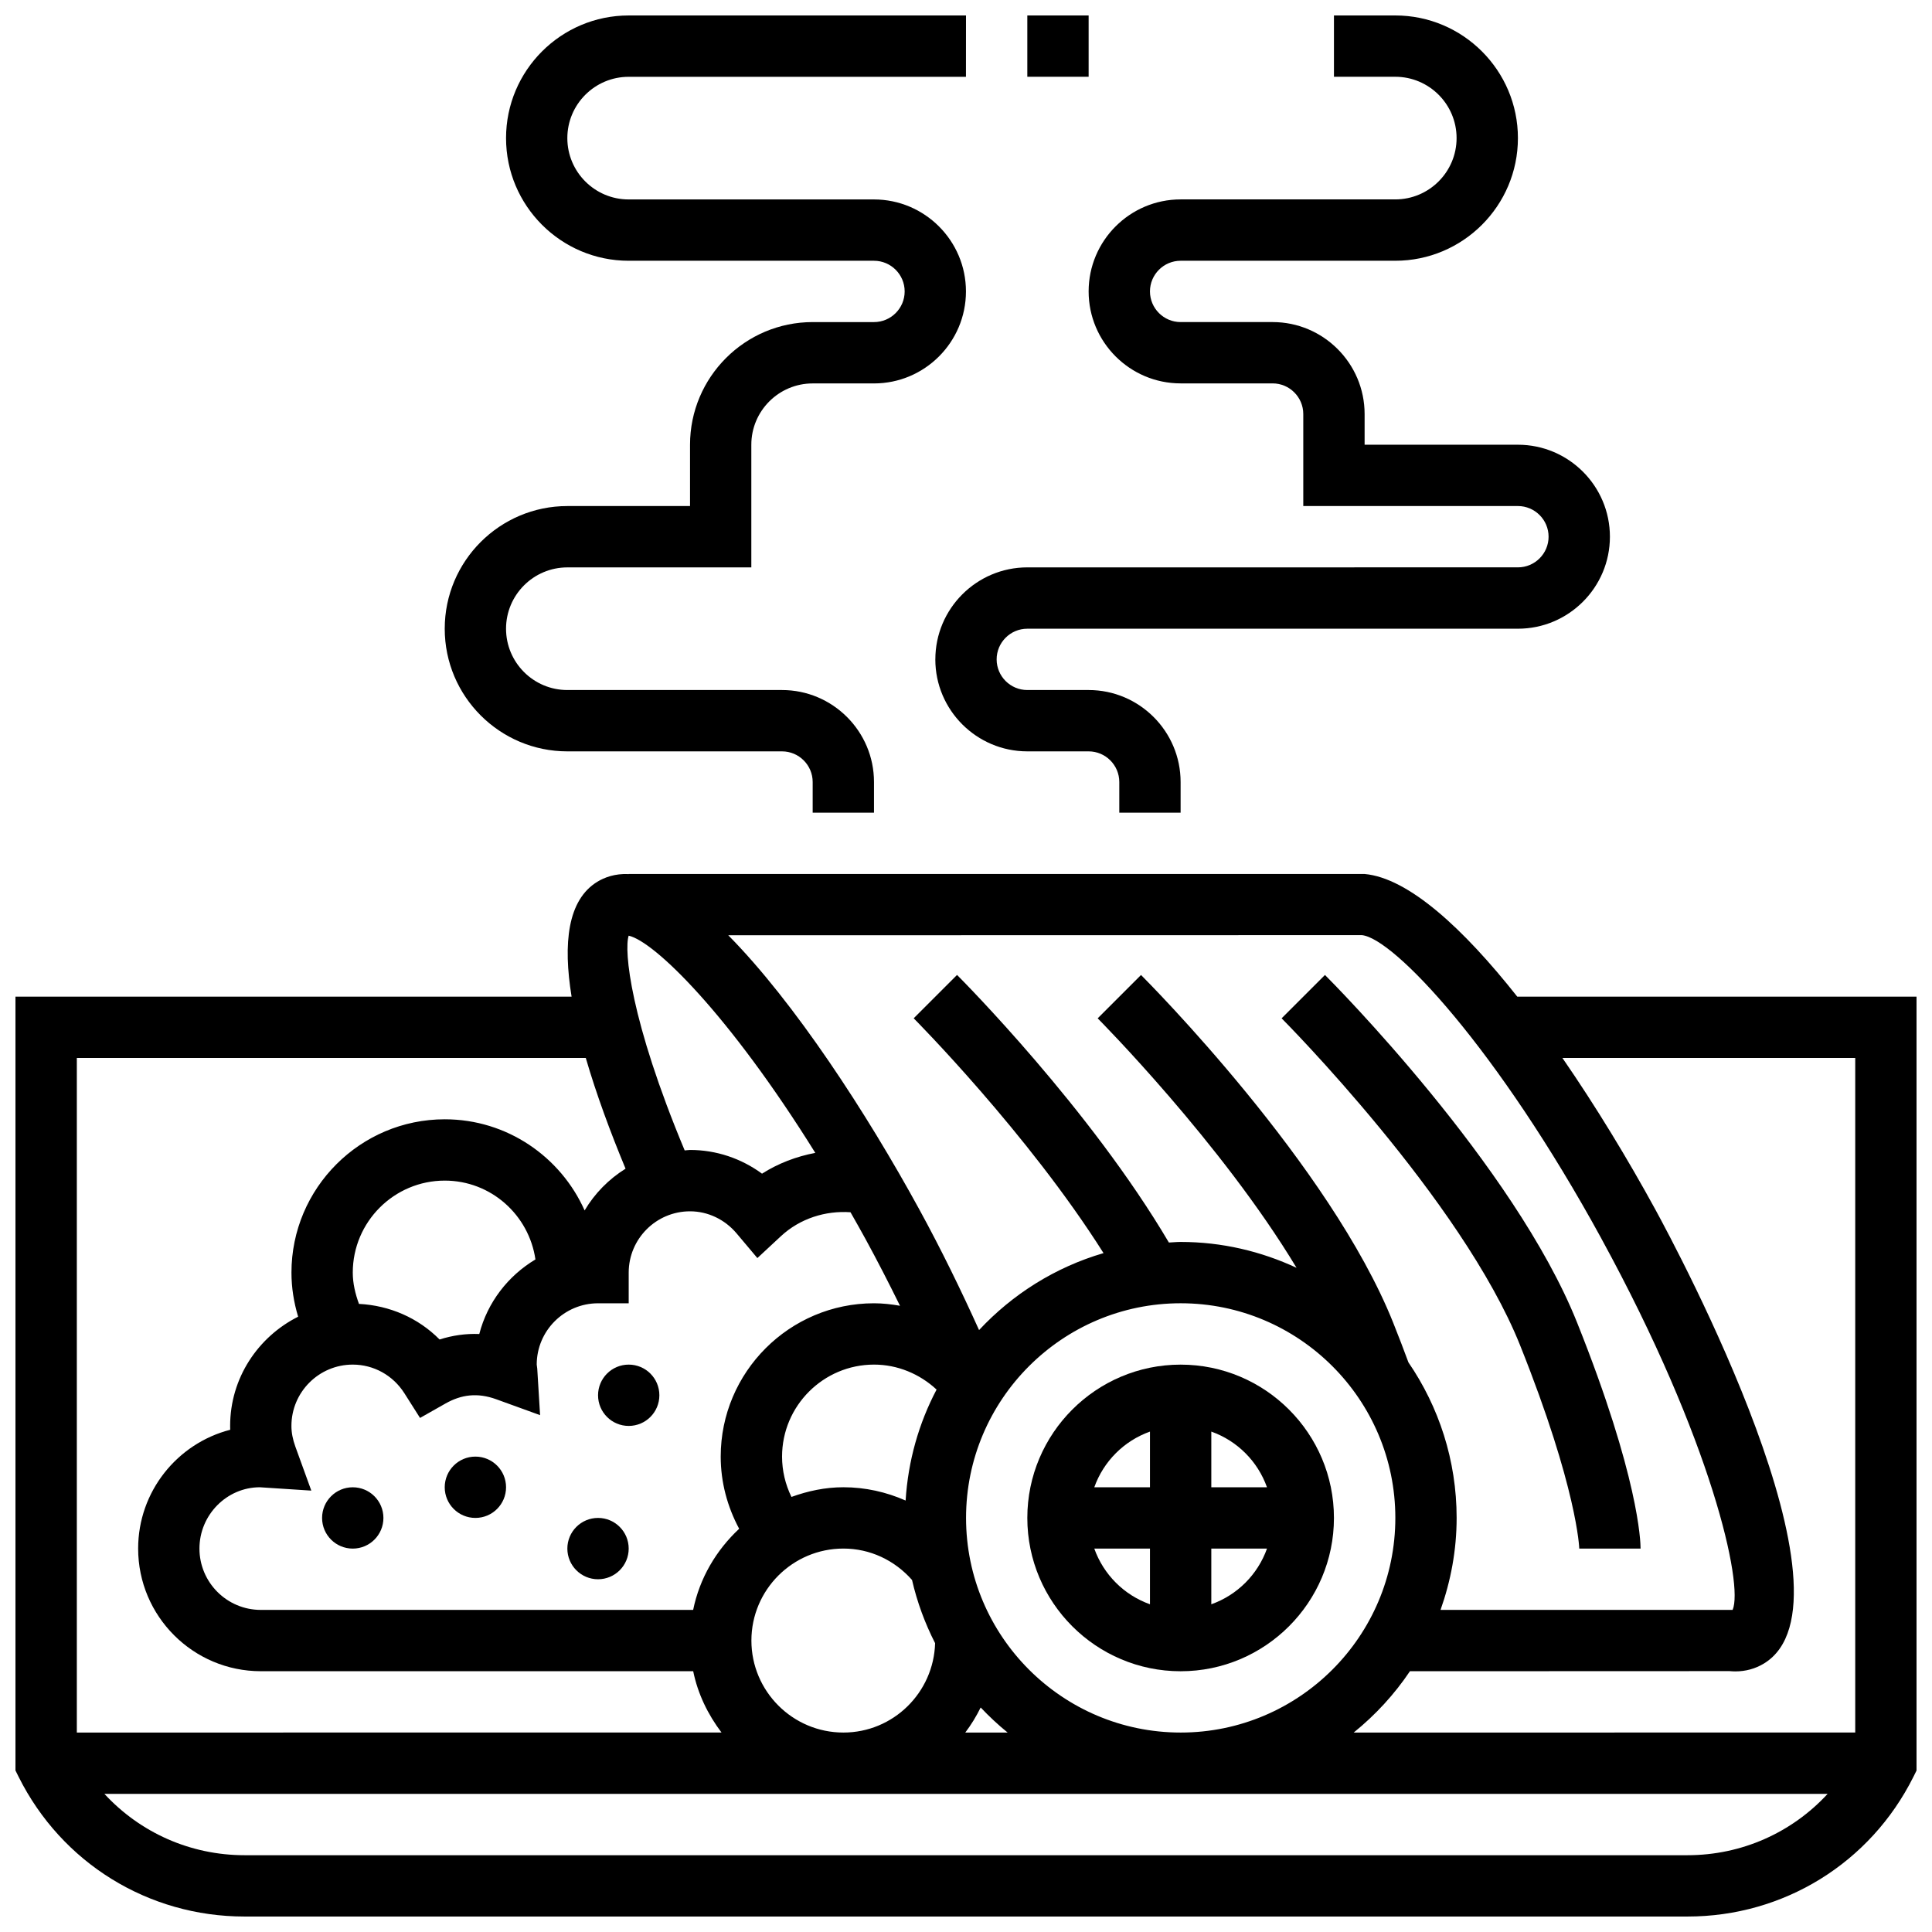 <?xml version="1.0" encoding="UTF-8"?>
<!-- Uploaded to: SVG Repo, www.svgrepo.com, Generator: SVG Repo Mixer Tools -->
<svg width="800px" height="800px" version="1.1" viewBox="144 144 512 512" xmlns="http://www.w3.org/2000/svg">
 <defs>
  <clipPath id="d">
   <path d="m148.09 375h503.81v276.9h-503.81z"/>
  </clipPath>
  <clipPath id="c">
   <path d="m391 148.09h180v211.91h-180z"/>
  </clipPath>
  <clipPath id="b">
   <path d="m261 148.09h139v211.91h-139z"/>
  </clipPath>
  <clipPath id="a">
   <path d="m416 148.09h17v16.906h-17z"/>
  </clipPath>
 </defs>
 <g clip-path="url(#d)">
  <path d="m546.09 408.12c-14.316-18.113-28.84-31.449-40.449-32.504h-195.02v0.023c-3.699-0.18-6.484 0.918-8.312 2.031-7.891 4.812-9.133 16.309-6.832 30.449h-147.38v205.07l0.852 1.715c11.41 22.816 34.352 36.996 59.867 36.996h382.38c25.516 0 48.457-14.18 59.863-36.996l0.852-1.715v-205.07zm89.566 16.25v178.77l-132.91 0.004c5.746-4.641 10.781-10.109 14.902-16.25l84.723-0.031c0.512 0.047 1.023 0.074 1.527 0.074 2.715 0 5.305-0.707 7.566-2.09 26.953-16.43-23.02-109.77-28.805-120.36-7.215-13.203-15.691-27.199-24.598-40.109l77.594-0.004zm-307.96 146.27h-114.59c-8.965 0-16.25-7.289-16.25-16.25 0-8.965 7.281-16.25 16.008-16.25h0.008l13.629 0.887-4.219-11.637c-0.707-1.949-1.051-3.75-1.051-5.508 0-8.965 7.289-16.25 16.25-16.25 5.559 0 10.676 2.844 13.691 7.598l4.144 6.535 6.727-3.812c4.234-2.398 8.484-2.934 13.449-1.145l11.637 4.219-0.754-12.352-0.137-1.043c0-8.965 7.289-16.25 16.25-16.25h8.125v-8.125c0-8.965 7.289-16.25 16.25-16.25 4.715 0 9.215 2.137 12.359 5.867l5.492 6.523 6.25-5.809c5.039-4.688 11.816-6.801 18.43-6.332 1.309 2.301 2.617 4.606 3.934 7.012 3.258 5.965 6.281 11.879 9.184 17.77-2.254-0.391-4.555-0.66-6.887-0.66-22.402 0-40.629 18.227-40.629 40.629 0 6.746 1.738 13.254 4.891 19.129-6.07 5.664-10.473 13.066-12.195 21.504zm-90.207-89.387c0-13.441 10.938-24.379 24.379-24.379 12.246 0 22.312 9.109 24.027 20.891-7.258 4.34-12.719 11.375-14.879 19.762-3.602-0.145-7.109 0.367-10.523 1.453-5.648-5.711-13.23-9.02-21.363-9.434-0.969-2.66-1.641-5.426-1.641-8.293zm130.02 56.883c-4.852 0-9.441 1-13.766 2.566-1.617-3.316-2.488-6.945-2.488-10.691 0-13.441 10.938-24.379 24.379-24.379 6.215 0 12.09 2.461 16.57 6.621-4.688 8.883-7.551 18.844-8.207 29.406-5.121-2.266-10.695-3.523-16.488-3.523zm-24.379 40.629c0-13.441 10.938-24.379 24.379-24.379 7.055 0 13.547 3.07 18.188 8.32 1.355 5.891 3.43 11.5 6.117 16.754-0.383 13.117-11.102 23.684-24.305 23.684-13.441 0-24.379-10.938-24.379-24.379zm60.758 17.738c2.242 2.363 4.606 4.59 7.144 6.641h-11.223c1.566-2.074 2.926-4.293 4.078-6.641zm-3.875-50.242c0-31.367 25.516-56.883 56.883-56.883 31.367 0 56.883 25.516 56.883 56.883s-25.516 56.883-56.883 56.883c-31.367 0-56.883-25.516-56.883-56.883zm168.39-73.988c29.359 53.711 37.641 91.711 34.762 98.363h-0.008-77.398c2.711-7.637 4.266-15.816 4.266-24.375 0-15.277-4.731-29.473-12.773-41.215-1.234-3.34-2.566-6.824-4.055-10.555-16.684-41.695-64.773-90.066-66.812-92.109l-11.488 11.488c0.391 0.391 32.773 33.016 52.703 66.113-9.355-4.352-19.73-6.856-30.711-6.856-1.055 0-2.082 0.113-3.121 0.156-20.906-35.461-54.656-69.43-56.141-70.914l-11.488 11.488c0.324 0.332 30.246 30.457 50.309 62.23-12.797 3.738-24.125 10.891-32.984 20.395-4.762-10.523-9.945-21.199-15.855-32.008-13.93-25.484-33.047-54.852-50.609-72.621l167.91-0.031c8.402 0.785 35.855 29.875 63.5 80.449zm-257.8-80.309c6.824 1.52 26.59 20.828 49.461 57.562-4.988 0.941-9.816 2.769-14.121 5.508-5.519-4.051-12.156-6.285-19.066-6.285-0.488 0-0.949 0.105-1.43 0.121-14.473-34.617-16.105-53.004-14.844-56.906zm-11.363 32.406c2.797 9.621 6.535 19.707 10.539 29.344-4.445 2.769-8.176 6.551-10.848 11.066-6.328-14.195-20.531-24.156-37.062-24.156-22.402 0-40.629 18.227-40.629 40.629 0 3.981 0.633 7.914 1.77 11.684-10.633 5.348-18.02 16.254-18.02 28.945 0 0.34 0.008 0.684 0.016 1.023-14.008 3.609-24.395 16.359-24.395 31.48 0 17.926 14.578 32.504 32.504 32.504h114.59c1.234 6.039 3.918 11.508 7.508 16.25l-170.85 0.004v-178.77zm291.96 211.28h-382.38c-14.422 0-27.719-6.031-37.145-16.25h456.66c-9.422 10.219-22.715 16.25-37.137 16.25z"/>
 </g>
 <path d="m456.88 505.64c-22.402 0-40.629 18.227-40.629 40.629s18.227 40.629 40.629 40.629 40.629-18.227 40.629-40.629c0.004-22.402-18.223-40.629-40.629-40.629zm22.883 32.504h-14.754v-14.758c6.883 2.453 12.301 7.875 14.754 14.758zm-31.008-14.758v14.758h-14.758c2.457-6.883 7.875-12.305 14.758-14.758zm-14.758 31.008h14.758v14.758c-6.883-2.453-12.301-7.875-14.758-14.758zm31.012 14.758v-14.758h14.758c-2.457 6.883-7.875 12.305-14.758 14.758z"/>
 <path d="m245.61 546.27c0 4.488-3.637 8.125-8.125 8.125s-8.129-3.637-8.129-8.125 3.641-8.125 8.129-8.125 8.125 3.637 8.125 8.125"/>
 <path d="m278.11 538.14c0 4.488-3.637 8.125-8.125 8.125s-8.129-3.637-8.129-8.125 3.641-8.125 8.129-8.125 8.125 3.637 8.125 8.125"/>
 <path d="m310.61 554.39c0 4.488-3.637 8.129-8.125 8.129s-8.129-3.641-8.129-8.129 3.641-8.125 8.129-8.125 8.125 3.637 8.125 8.125"/>
 <path d="m318.74 513.76c0 4.488-3.637 8.125-8.125 8.125s-8.125-3.637-8.125-8.125 3.637-8.125 8.125-8.125 8.125 3.637 8.125 8.125"/>
 <path d="m562.52 554.39h16.25c0-1.828-0.473-19-16.828-59.906-16.684-41.695-64.773-90.066-66.812-92.109l-11.488 11.488c0.48 0.48 47.773 48.074 63.203 86.664 15.188 37.961 15.676 53.793 15.676 53.863z"/>
 <g clip-path="url(#c)">
  <path d="m391.87 318.74c0 13.441 10.938 24.379 24.379 24.379h16.25c4.477 0 8.125 3.648 8.125 8.125v8.125h16.25v-8.125c0-13.441-10.938-24.379-24.379-24.379h-16.25c-4.477 0-8.125-3.648-8.125-8.125 0-4.477 3.648-8.125 8.125-8.125h130.02c13.441 0 24.379-10.938 24.379-24.379s-10.938-24.379-24.379-24.379h-40.629v-8.125c0-13.441-10.938-24.379-24.379-24.379h-24.379c-4.477 0-8.125-3.648-8.125-8.125 0-4.477 3.648-8.125 8.125-8.125h56.883c17.926 0 32.504-14.578 32.504-32.504 0-17.926-14.578-32.504-32.504-32.504h-16.25v16.25h16.25c8.965 0 16.25 7.289 16.25 16.25 0 8.965-7.289 16.25-16.25 16.25h-56.883c-13.441 0-24.379 10.938-24.379 24.379s10.938 24.379 24.379 24.379h24.379c4.477 0 8.125 3.648 8.125 8.125v24.379h56.883c4.477 0 8.125 3.648 8.125 8.125 0 4.477-3.648 8.125-8.125 8.125l-130.01 0.004c-13.441 0-24.379 10.938-24.379 24.379z"/>
 </g>
 <g clip-path="url(#b)">
  <path d="m294.36 343.12h56.883c4.477 0 8.125 3.648 8.125 8.125v8.125h16.25v-8.125c0-13.441-10.938-24.379-24.379-24.379h-56.883c-8.965 0-16.25-7.289-16.25-16.25 0-8.965 7.289-16.25 16.25-16.25h48.754v-32.504c0-8.965 7.289-16.25 16.25-16.25h16.25c13.441 0 24.379-10.938 24.379-24.379 0-13.441-10.938-24.379-24.379-24.379h-65.008c-8.965 0-16.25-7.289-16.25-16.25 0-8.965 7.289-16.25 16.25-16.25h89.387l0.012-16.258h-89.387c-17.926 0-32.504 14.578-32.504 32.504 0 17.926 14.578 32.504 32.504 32.504h65.008c4.477 0 8.125 3.648 8.125 8.125 0 4.477-3.648 8.125-8.125 8.125h-16.25c-17.926 0-32.504 14.578-32.504 32.504v16.25h-32.504c-17.926 0-32.504 14.578-32.504 32.504-0.004 17.93 14.574 32.508 32.5 32.508z"/>
 </g>
 <g clip-path="url(#a)">
  <path d="m416.25 148.09h16.25v16.25h-16.25z"/>
 </g>
</svg>